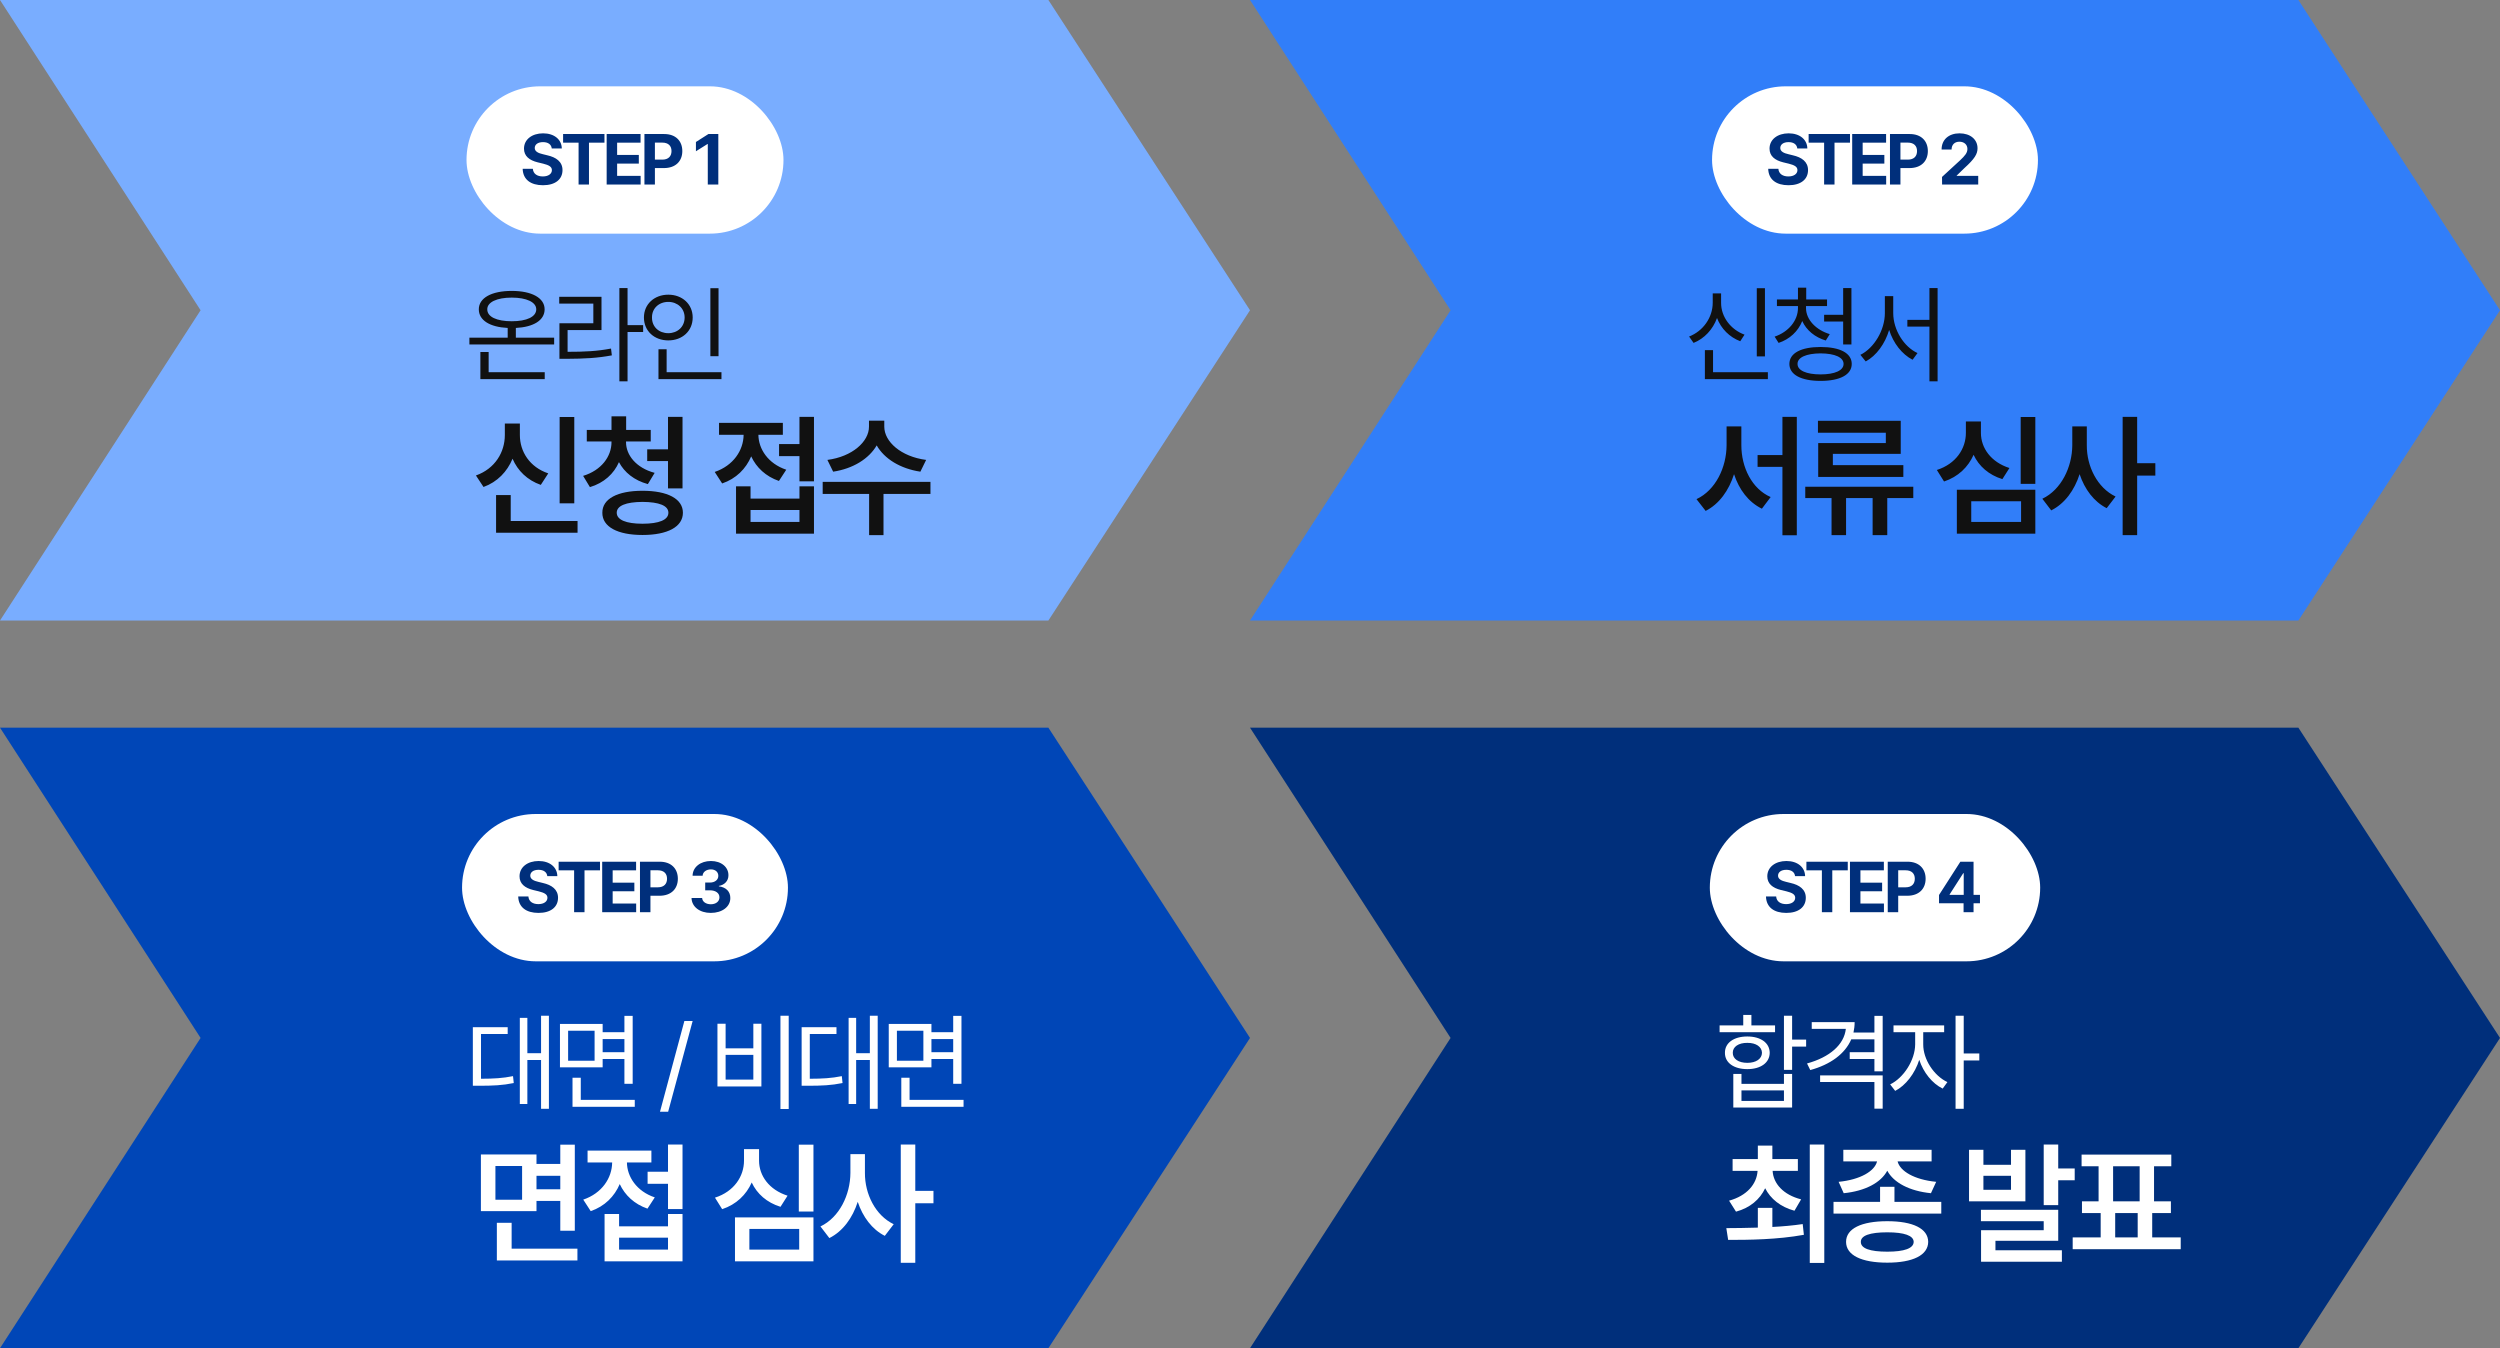 <svg width="560" height="302" viewBox="0 0 560 302" fill="none" xmlns="http://www.w3.org/2000/svg">
<rect x="0" y="0" width="560" height="302" fill="#808080" stroke="none"/>
<g clip-path="url(#clip0_2548_566)">
<path d="M234.837 139H0L44.933 69.5L0 0H234.837L280 69.5L234.837 139Z" fill="#79ADFF"/>
<path d="M124.128 75.641V77.164H105.144V75.641H113.722V73.461C109.726 73.262 107.253 71.75 107.253 69.289C107.253 66.734 110.112 65.164 114.636 65.164C119.112 65.164 121.995 66.734 121.995 69.289C121.995 71.75 119.499 73.262 115.55 73.461V75.641H124.128ZM122.019 83.375V84.922H107.604V78.852H109.456V83.375H122.019ZM114.636 66.664C111.284 66.664 109.128 67.695 109.151 69.289C109.128 70.977 111.284 71.961 114.636 71.961C117.964 71.961 120.12 70.977 120.12 69.289C120.12 67.695 117.964 66.664 114.636 66.664ZM140.571 64.531V72.828H144.063V74.375H140.571V85.414H138.743V64.531H140.571ZM134.735 66.477V73.93H127.141V78.805C131.008 78.805 133.704 78.676 136.868 78.078L137.055 79.602C133.774 80.211 130.985 80.352 126.977 80.375H125.313V72.406H132.907V68H125.266V66.477H134.735ZM160.951 64.555V79.789H159.123V64.555H160.951ZM161.607 83.375V84.922H147.498V78.242H149.326V83.375H161.607ZM149.701 66.008C152.818 66.008 155.162 68.117 155.162 71.117C155.162 74.164 152.818 76.25 149.701 76.25C146.584 76.25 144.24 74.164 144.24 71.117C144.24 68.117 146.584 66.008 149.701 66.008ZM149.701 67.625C147.592 67.625 146.021 69.078 146.045 71.117C146.021 73.203 147.592 74.633 149.701 74.633C151.764 74.633 153.357 73.203 153.357 71.117C153.357 69.078 151.764 67.625 149.701 67.625Z" fill="#111111"/>
<path d="M128.64 93.41V112.746H125.358V93.41H128.64ZM129.372 116.701V119.338H111.12V110.9H114.401V116.701H129.372ZM116.452 97.453C116.452 101.145 118.62 104.631 122.81 106.037L121.14 108.615C118.122 107.561 115.969 105.451 114.812 102.756C113.61 105.642 111.428 107.956 108.308 109.084L106.608 106.506C110.915 104.982 113.083 101.262 113.083 97.453V94.875H116.452V97.453ZM140.228 99.035C140.228 101.936 142.484 104.807 146.644 105.92L145.121 108.439C142.059 107.604 139.862 105.817 138.646 103.518C137.504 106.125 135.292 108.176 132.142 109.113L130.619 106.594C134.75 105.334 136.976 102.229 136.976 99.035V98.889H131.439V96.311H136.976V93.264H140.258V96.311H145.765V98.889H140.228V99.035ZM152.885 93.381V109.406H149.633V103.283H144.974V100.646H149.633V93.381H152.885ZM143.92 109.934C149.515 109.934 152.972 111.721 152.972 114.855C152.972 118.02 149.515 119.836 143.92 119.836C138.353 119.836 134.896 118.02 134.926 114.855C134.896 111.721 138.353 109.934 143.92 109.934ZM143.92 112.424C140.228 112.453 138.148 113.273 138.148 114.855C138.148 116.438 140.228 117.316 143.92 117.316C147.67 117.316 149.721 116.438 149.721 114.855C149.721 113.273 147.67 112.453 143.92 112.424ZM182.331 93.381V107.824H179.079V102.17H174.509V99.475H179.079V93.381H182.331ZM168.122 108.938V111.691H179.079V108.938H182.331V119.543H164.871V108.938H168.122ZM168.122 116.906H179.079V114.24H168.122V116.906ZM175.359 94.728V97.394H169.88C169.91 100.573 172.048 103.854 176.121 105.217L174.48 107.736C171.521 106.711 169.426 104.719 168.269 102.229C167.097 104.997 164.9 107.224 161.765 108.293L160.095 105.715C164.285 104.294 166.54 100.866 166.57 97.394H161.062V94.728H175.359ZM198.08 95.578C198.08 98.918 201.801 102.287 207.455 103.02L206.166 105.656C201.669 104.982 198.095 102.771 196.381 99.768C194.638 102.771 191.078 104.982 186.625 105.656L185.336 103.02C190.932 102.287 194.653 98.918 194.653 95.578V94.231H198.08V95.578ZM208.422 107.941V110.637H197.904V119.865H194.682V110.637H184.281V107.941H208.422Z" fill="#111111"/>
<rect x="104.5" y="19.336" width="71" height="33" rx="16.5" fill="white"/>
<path d="M123.594 33.258C123.5 32.367 122.781 31.836 121.641 31.836C120.453 31.836 119.797 32.383 119.781 33.133C119.766 33.945 120.625 34.32 121.594 34.539L122.609 34.789C124.547 35.227 126 36.211 126 38.102C126 40.18 124.375 41.492 121.625 41.492C118.891 41.492 117.141 40.227 117.078 37.805H119.359C119.438 38.945 120.344 39.523 121.594 39.523C122.828 39.523 123.625 38.945 123.625 38.102C123.625 37.336 122.922 36.977 121.688 36.664L120.453 36.367C118.547 35.898 117.375 34.945 117.375 33.289C117.375 31.227 119.188 29.867 121.656 29.867C124.156 29.867 125.812 31.258 125.844 33.258H123.594ZM126.134 31.961V30.023H135.399V31.961H131.931V41.336H129.602V31.961H126.134ZM135.892 41.336V30.023H143.486V31.961H138.236V34.711H143.096V36.648H138.236V39.398H143.502V41.336H135.892ZM144.354 41.336V30.023H148.792C151.37 30.023 152.839 31.602 152.839 33.836C152.839 36.102 151.339 37.648 148.729 37.648H146.698V41.336H144.354ZM146.698 35.758H148.354C149.745 35.758 150.417 34.977 150.417 33.836C150.417 32.711 149.745 31.945 148.354 31.945H146.698V35.758ZM160.903 30.023V41.336H158.544V32.258H158.481L155.888 33.883V31.805L158.684 30.023H160.903Z" fill="#002F7B"/>
</g>
<g clip-path="url(#clip1_2548_566)">
<path d="M514.837 139H280L324.933 69.5L280 0H514.837L560 69.5L514.837 139Z" fill="#317EF9"/>
<path d="M395.347 64.555V79.836H393.519V64.555H395.347ZM396.003 83.375V84.922H381.894V78.43H383.722V83.375H396.003ZM385.526 67.812C385.503 70.977 387.683 73.836 390.776 74.961L389.815 76.438C387.401 75.512 385.526 73.637 384.612 71.234C383.687 73.789 381.788 75.84 379.362 76.812L378.354 75.383C381.519 74.164 383.651 71.094 383.651 67.812V65.727H385.526V67.812ZM404.547 69.008C404.547 71.609 406.797 73.93 409.868 74.844L408.977 76.273C406.563 75.559 404.629 73.977 403.704 71.914C402.789 74.199 400.891 75.992 398.407 76.812L397.516 75.406C400.586 74.375 402.743 71.844 402.743 69.008V68.562H398.032V67.086H402.743V64.438H404.594V67.086H409.258V68.562H404.547V69.008ZM414.719 64.531V77.164H412.868V72.031H408.602V70.508H412.868V64.531H414.719ZM407.805 77.727C412.141 77.727 414.789 79.086 414.789 81.523C414.789 83.938 412.141 85.32 407.805 85.32C403.469 85.32 400.821 83.938 400.821 81.523C400.821 79.086 403.469 77.727 407.805 77.727ZM407.805 79.156C404.618 79.18 402.625 80.047 402.649 81.523C402.625 82.977 404.618 83.867 407.805 83.867C411.016 83.867 412.961 82.977 412.961 81.523C412.961 80.047 411.016 79.18 407.805 79.156ZM424.084 70.133C424.084 73.906 426.498 77.703 429.521 79.086L428.42 80.586C426.053 79.367 424.096 76.871 423.17 73.906C422.244 77.023 420.287 79.695 417.92 80.961L416.724 79.484C419.771 77.984 422.209 73.977 422.209 70.133V66.336H424.084V70.133ZM434.021 64.531V85.414H432.193V73.156H427.248V71.656H432.193V64.531H434.021Z" fill="#111111"/>
<path d="M390.064 99.738C390.064 104.66 392.408 109.494 396.627 111.34L394.664 113.947C391.661 112.482 389.552 109.67 388.424 106.213C387.267 109.86 385.113 112.893 382.066 114.445L380.016 111.809C384.322 109.787 386.725 104.689 386.754 99.738V95.519H390.064V99.738ZM402.486 93.381V119.895H399.264V104.572H393.697V101.936H399.264V93.381H402.486ZM428.577 109.025V111.574H422.747V119.865H419.466V111.574H413.518V119.865H410.266V111.574H404.378V109.025H428.577ZM425.764 94.26V101.672H410.559V104.191H426.35V106.828H407.278V99.24H422.425V96.926H407.22V94.26H425.764ZM455.914 93.41V108.381H452.633V93.41H455.914ZM455.914 109.699V119.543H438.336V109.699H455.914ZM441.559 112.277V116.906H452.721V112.277H441.559ZM443.727 96.984C443.727 100.354 445.983 103.518 450.114 104.836L448.532 107.326C445.47 106.374 443.273 104.426 442.086 101.877C440.871 104.616 438.644 106.799 435.465 107.854L433.854 105.275C438.161 103.898 440.358 100.471 440.358 96.984V94.406H443.727V96.984ZM467.445 99.738C467.415 104.455 469.788 109.26 473.89 111.223L471.898 113.83C469.027 112.38 466.961 109.582 465.833 106.213C464.676 109.816 462.508 112.805 459.476 114.328L457.484 111.721C461.732 109.699 464.163 104.631 464.193 99.738V95.519H467.445V99.738ZM478.724 93.381V103.752H482.796V106.535H478.724V119.865H475.472V93.381H478.724Z" fill="#111111"/>
<rect x="383.5" y="19.336" width="73" height="33" rx="16.5" fill="white"/>
<path d="M402.594 33.258C402.5 32.367 401.781 31.836 400.641 31.836C399.453 31.836 398.797 32.383 398.781 33.133C398.766 33.945 399.625 34.32 400.594 34.539L401.609 34.789C403.547 35.227 405 36.211 405 38.102C405 40.18 403.375 41.492 400.625 41.492C397.891 41.492 396.141 40.227 396.078 37.805H398.359C398.438 38.945 399.344 39.523 400.594 39.523C401.828 39.523 402.625 38.945 402.625 38.102C402.625 37.336 401.922 36.977 400.688 36.664L399.453 36.367C397.547 35.898 396.375 34.945 396.375 33.289C396.375 31.227 398.188 29.867 400.656 29.867C403.156 29.867 404.812 31.258 404.844 33.258H402.594ZM405.134 31.961V30.023H414.399V31.961H410.931V41.336H408.602V31.961H405.134ZM414.892 41.336V30.023H422.486V31.961H417.236V34.711H422.096V36.648H417.236V39.398H422.502V41.336H414.892ZM423.354 41.336V30.023H427.792C430.37 30.023 431.839 31.602 431.839 33.836C431.839 36.102 430.339 37.648 427.729 37.648H425.698V41.336H423.354ZM425.698 35.758H427.354C428.745 35.758 429.417 34.977 429.417 33.836C429.417 32.711 428.745 31.945 427.354 31.945H425.698V35.758ZM435.028 41.336L435.013 39.633L439.075 35.898C440.138 34.883 440.7 34.258 440.7 33.367C440.7 32.367 439.934 31.742 438.903 31.742C437.841 31.742 437.153 32.414 437.153 33.492H434.919C434.903 31.273 436.544 29.867 438.934 29.867C441.356 29.867 442.966 31.242 442.966 33.211C442.966 34.492 442.341 35.555 440.013 37.664L438.294 39.336V39.398H443.122V41.336H435.028Z" fill="#002F7B"/>
</g>
<g clip-path="url(#clip2_2548_566)">
<path d="M234.837 302H0L44.933 232.5L0 163H234.837L280 232.5L234.837 302Z" fill="#0046B7"/>
<path d="M122.956 227.531V248.367H121.198V237.445H118.128V247.289H116.44V228H118.128V235.922H121.198V227.531H122.956ZM113.722 230.086V231.609H107.745V241.641C110.616 241.629 112.608 241.523 114.917 241.055L115.081 242.602C112.573 243.117 110.44 243.211 107.253 243.211H105.917V230.086H113.722ZM134.993 229.359V231.211H139.868V227.555H141.719V242.766H139.868V237.211H134.993V239.086H125.43V229.359H134.993ZM127.258 230.883V237.609H133.188V230.883H127.258ZM142.188 246.375V247.922H128.243V241.406H130.094V246.375H142.188ZM134.993 235.688H139.868V232.758H134.993V235.688ZM155.152 228.703L149.667 249.023H147.839L153.3 228.703H155.152ZM176.67 227.531V248.414H174.819V227.531H176.67ZM162.537 229.312V234.82H168.748V229.312H170.553V243.375H160.709V229.312H162.537ZM162.537 241.828H168.748V236.297H162.537V241.828ZM196.605 227.531V248.367H194.847V237.445H191.777V247.289H190.089V228H191.777V235.922H194.847V227.531H196.605ZM187.371 230.086V231.609H181.394V241.641C184.265 241.629 186.257 241.523 188.566 241.055L188.73 242.602C186.222 243.117 184.089 243.211 180.902 243.211H179.566V230.086H187.371ZM208.642 229.359V231.211H213.517V227.555H215.368V242.766H213.517V237.211H208.642V239.086H199.079V229.359H208.642ZM200.907 230.883V237.609H206.837V230.883H200.907ZM215.837 246.375V247.922H201.892V241.406H203.743V246.375H215.837ZM208.642 235.688H213.517V232.758H208.642V235.688Z" fill="white"/>
<path d="M120.173 258.607V260.717H125.505V256.41H128.757V275.688H125.505V269.008H120.173V271.293H107.722V258.607H120.173ZM110.974 261.186V268.744H116.95V261.186H110.974ZM129.343 279.701V282.338H111.296V273.9H114.606V279.701H129.343ZM120.173 266.4H125.505V263.383H120.173V266.4ZM152.885 256.381V270.824H149.633V265.17H145.062V262.475H149.633V256.381H152.885ZM138.676 271.938V274.691H149.633V271.938H152.885V282.543H135.424V271.938H138.676ZM138.676 279.906H149.633V277.24H138.676V279.906ZM145.912 257.729V260.395H140.433C140.463 263.573 142.601 266.854 146.674 268.217L145.033 270.736C142.074 269.711 139.979 267.719 138.822 265.229C137.65 267.997 135.453 270.224 132.318 271.293L130.648 268.715C134.838 267.294 137.094 263.866 137.123 260.395H131.615V257.729H145.912ZM182.214 256.41V271.381H178.933V256.41H182.214ZM182.214 272.699V282.543H164.636V272.699H182.214ZM167.859 275.277V279.906H179.021V275.277H167.859ZM170.027 259.984C170.027 263.354 172.283 266.518 176.413 267.836L174.831 270.326C171.77 269.374 169.573 267.426 168.386 264.877C167.17 267.616 164.944 269.799 161.765 270.854L160.154 268.275C164.46 266.898 166.658 263.471 166.658 259.984V257.406H170.027V259.984ZM193.744 262.738C193.715 267.455 196.088 272.26 200.19 274.223L198.197 276.83C195.326 275.38 193.261 272.582 192.133 269.213C190.976 272.816 188.808 275.805 185.776 277.328L183.783 274.721C188.031 272.699 190.463 267.631 190.492 262.738V258.52H193.744V262.738ZM205.024 256.381V266.752H209.096V269.535H205.024V282.865H201.772V256.381H205.024Z" fill="white"/>
<rect x="103.5" y="182.336" width="73" height="33" rx="16.5" fill="white"/>
<path d="M122.594 196.258C122.5 195.367 121.781 194.836 120.641 194.836C119.453 194.836 118.797 195.383 118.781 196.133C118.766 196.945 119.625 197.32 120.594 197.539L121.609 197.789C123.547 198.227 125 199.211 125 201.102C125 203.18 123.375 204.492 120.625 204.492C117.891 204.492 116.141 203.227 116.078 200.805H118.359C118.438 201.945 119.344 202.523 120.594 202.523C121.828 202.523 122.625 201.945 122.625 201.102C122.625 200.336 121.922 199.977 120.688 199.664L119.453 199.367C117.547 198.898 116.375 197.945 116.375 196.289C116.375 194.227 118.188 192.867 120.656 192.867C123.156 192.867 124.812 194.258 124.844 196.258H122.594ZM125.134 194.961V193.023H134.399V194.961H130.931V204.336H128.602V194.961H125.134ZM134.892 204.336V193.023H142.486V194.961H137.236V197.711H142.096V199.648H137.236V202.398H142.502V204.336H134.892ZM143.354 204.336V193.023H147.792C150.37 193.023 151.839 194.602 151.839 196.836C151.839 199.102 150.339 200.648 147.729 200.648H145.698V204.336H143.354ZM145.698 198.758H147.354C148.745 198.758 149.417 197.977 149.417 196.836C149.417 195.711 148.745 194.945 147.354 194.945H145.698V198.758ZM159.216 204.492C156.731 204.492 154.95 203.117 154.903 201.148H157.278C157.325 201.992 158.138 202.555 159.231 202.555C160.356 202.555 161.169 201.914 161.153 201.008C161.169 200.086 160.341 199.43 159.013 199.43H157.966V197.695H159.013C160.122 197.695 160.903 197.086 160.903 196.195C160.903 195.336 160.247 194.742 159.247 194.742C158.247 194.742 157.419 195.305 157.388 196.164H155.138C155.169 194.211 156.934 192.867 159.247 192.867C161.606 192.867 163.184 194.258 163.169 196.055C163.184 197.32 162.294 198.227 161.028 198.445V198.539C162.684 198.742 163.606 199.758 163.591 201.164C163.606 203.102 161.763 204.492 159.216 204.492Z" fill="#002F7B"/>
</g>
<g clip-path="url(#clip3_2548_566)">
<path d="M514.837 302H280L324.933 232.5L280 163H514.837L560 232.5L514.837 302Z" fill="#002F7B"/>
<path d="M401.433 227.531V232.875H404.573V234.445H401.433V239.648H399.604V227.531H401.433ZM390.089 240.562V242.789H399.604V240.562H401.433V248.086H388.261V240.562H390.089ZM390.089 246.609H399.604V244.242H390.089V246.609ZM397.612 229.688V231.211H385.19V229.688H390.487V227.344H392.315V229.688H397.612ZM391.401 232.172C394.401 232.172 396.394 233.602 396.417 235.828C396.394 238.055 394.401 239.484 391.401 239.484C388.378 239.484 386.362 238.055 386.386 235.828C386.362 233.602 388.378 232.172 391.401 232.172ZM391.401 233.602C389.433 233.578 388.12 234.492 388.144 235.828C388.12 237.188 389.433 238.078 391.401 238.078C393.347 238.078 394.659 237.188 394.683 235.828C394.659 234.492 393.347 233.578 391.401 233.602ZM415.438 228.961C415.438 229.77 415.344 230.543 415.18 231.281H419.868V227.555H421.719V239.977H419.868V237.211H414.336V235.688H419.868V232.805H414.688C413.27 236.086 410.012 238.453 405.5 239.695L404.774 238.219C409.86 236.812 413.082 234.012 413.469 230.461H405.829V228.961H415.438ZM421.719 240.891V248.344H419.868V242.367H407.704V240.891H421.719ZM430.803 233.93C430.779 237.281 433.193 240.961 436.217 242.391L435.162 243.844C432.818 242.707 430.838 240.223 429.912 237.398C428.951 240.469 426.853 243.164 424.521 244.359L423.396 242.906C426.396 241.453 428.974 237.492 428.998 233.93V231.211H424.146V229.688H435.49V231.211H430.803V233.93ZM439.873 227.531V235.969H443.365V237.539H439.873V248.367H438.045V227.531H439.873Z" fill="white"/>
<path d="M397.009 270.561V274.838C399.309 274.721 401.623 274.516 403.806 274.193L404.069 276.596C398.122 277.68 391.765 277.738 387.106 277.738L386.696 275.102C388.762 275.087 391.193 275.072 393.757 274.984V270.561H397.009ZM402.722 259.633V262.27H397.067C397.214 265.097 399.455 267.646 403.454 268.656L401.96 271.205C398.825 270.355 396.584 268.524 395.397 266.166C394.226 268.656 392.014 270.561 388.864 271.41L387.312 268.949C391.311 267.851 393.508 265.243 393.698 262.27H388.103V259.633H393.757V256.615H397.009V259.633H402.722ZM408.64 256.381V282.895H405.388V256.381H408.64ZM424.359 265.844V269.213H434.847V271.85H410.707V269.213H421.137V265.844H424.359ZM422.748 273.549C428.49 273.549 431.888 275.189 431.918 278.178C431.888 281.166 428.49 282.836 422.748 282.836C416.976 282.836 413.519 281.166 413.519 278.178C413.519 275.189 416.976 273.549 422.748 273.549ZM422.748 276.039C418.851 276.039 416.801 276.771 416.83 278.178C416.801 279.643 418.851 280.375 422.748 280.375C426.556 280.375 428.637 279.643 428.666 278.178C428.637 276.771 426.556 276.039 422.748 276.039ZM432.679 257.553V260.16H425.062C425.59 262.313 428.768 264.247 433.705 264.73L432.533 267.279C427.728 266.796 424.183 264.921 422.748 262.24C421.312 264.921 417.797 266.796 412.992 267.279L411.849 264.73C416.742 264.247 419.921 262.328 420.463 260.16H412.904V257.553H432.679ZM444.285 257.553V260.922H450.466V257.553H453.689V269.096H441.062V257.553H444.285ZM444.285 266.518H450.466V263.383H444.285V266.518ZM461.042 256.381V261.742H464.734V264.379H461.042V269.945H457.79V256.381H461.042ZM461.042 271V277.943H446.98V280.053H461.863V282.631H443.757V275.57H457.79V273.549H443.728V271H461.042ZM488.481 277.182V279.818H464.281V277.182H470.551V271.732H466.362V269.096H470.082V261.244H466.274V258.637H486.371V261.244H482.504V269.096H486.283V271.732H482.094V277.182H488.481ZM473.334 269.096H479.281V261.244H473.334V269.096ZM473.803 277.182H478.842V271.732H473.803V277.182Z" fill="white"/>
<rect x="383" y="182.336" width="74" height="33" rx="16.5" fill="white"/>
<path d="M402.094 196.258C402 195.367 401.281 194.836 400.141 194.836C398.953 194.836 398.297 195.383 398.281 196.133C398.266 196.945 399.125 197.32 400.094 197.539L401.109 197.789C403.047 198.227 404.5 199.211 404.5 201.102C404.5 203.18 402.875 204.492 400.125 204.492C397.391 204.492 395.641 203.227 395.578 200.805H397.859C397.938 201.945 398.844 202.523 400.094 202.523C401.328 202.523 402.125 201.945 402.125 201.102C402.125 200.336 401.422 199.977 400.188 199.664L398.953 199.367C397.047 198.898 395.875 197.945 395.875 196.289C395.875 194.227 397.688 192.867 400.156 192.867C402.656 192.867 404.312 194.258 404.344 196.258H402.094ZM404.634 194.961V193.023H413.899V194.961H410.431V204.336H408.102V194.961H404.634ZM414.392 204.336V193.023H421.986V194.961H416.736V197.711H421.596V199.648H416.736V202.398H422.002V204.336H414.392ZM422.854 204.336V193.023H427.292C429.87 193.023 431.339 194.602 431.339 196.836C431.339 199.102 429.839 200.648 427.229 200.648H425.198V204.336H422.854ZM425.198 198.758H426.854C428.245 198.758 428.917 197.977 428.917 196.836C428.917 195.711 428.245 194.945 426.854 194.945H425.198V198.758ZM434.341 202.336V200.477L439.122 193.023H442.075V200.445H443.513V202.336H442.075V204.336H439.841V202.336H434.341ZM436.716 200.445H439.872V195.602H439.763L436.716 200.352V200.445Z" fill="#002F7B"/>
</g>
<defs>
<clipPath id="clip0_2548_566">
<rect width="280" height="139" fill="white"/>
</clipPath>
<clipPath id="clip1_2548_566">
<rect width="280" height="139" fill="white" transform="translate(280)"/>
</clipPath>
<clipPath id="clip2_2548_566">
<rect width="280" height="139" fill="white" transform="translate(0 163)"/>
</clipPath>
<clipPath id="clip3_2548_566">
<rect width="280" height="139" fill="white" transform="translate(280 163)"/>
</clipPath>
</defs>
</svg>
